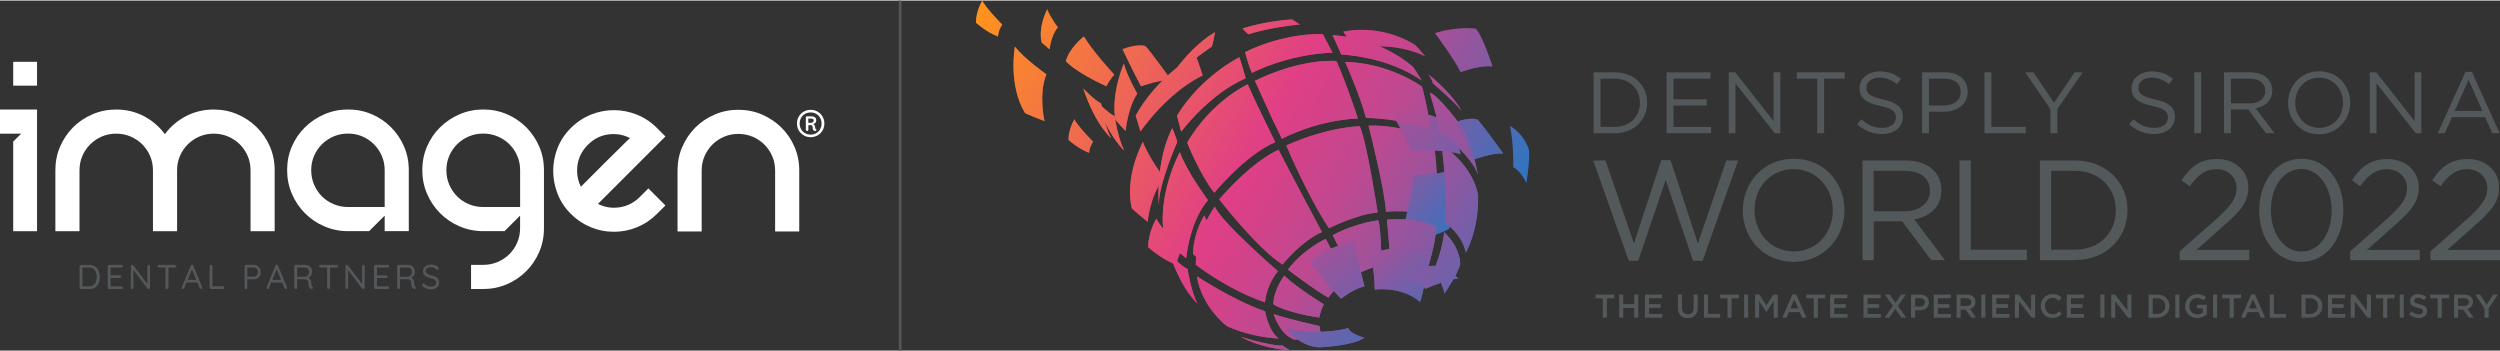 <?xml version="1.0" encoding="UTF-8"?>
<svg xmlns="http://www.w3.org/2000/svg" width="8.33in" height="1.17in" xmlns:xlink="http://www.w3.org/1999/xlink" viewBox="0 0 600 84">
  <rect x="0" y="0" width="600" height="84" fill="#333333" stroke="none"/>
  <defs>
    <style>
      .cls-1 {
        fill: url(#linear-gradient);
      }

      .cls-1, .cls-2, .cls-3, .cls-4, .cls-5, .cls-6, .cls-7, .cls-8, .cls-9, .cls-10, .cls-11, .cls-12, .cls-13, .cls-14, .cls-15, .cls-16, .cls-17 {
        opacity: .5;
      }

      .cls-18 {
        fill: #fff;
      }

      .cls-19 {
        fill: #53595b;
      }

      .cls-20 {
        fill: #54585a;
      }

      .cls-21 {
        fill: url(#New_Gradient_Swatch_copy_2-72);
      }

      .cls-21, .cls-22, .cls-23, .cls-24, .cls-25 {
        opacity: .8;
      }

      .cls-22 {
        fill: url(#New_Gradient_Swatch_copy_2-73);
      }

      .cls-23 {
        fill: url(#New_Gradient_Swatch_copy_2-74);
      }

      .cls-24 {
        fill: url(#New_Gradient_Swatch_copy_2-67);
      }

      .cls-26 {
        fill: url(#New_Gradient_Swatch_copy_2-69);
      }

      .cls-26, .cls-27, .cls-28, .cls-29, .cls-30 {
        opacity: .9;
      }

      .cls-27 {
        fill: url(#New_Gradient_Swatch_copy_2-68);
      }

      .cls-28 {
        fill: url(#New_Gradient_Swatch_copy_2-64);
      }

      .cls-29 {
        fill: url(#New_Gradient_Swatch_copy_2-66);
      }

      .cls-2 {
        fill: url(#New_Gradient_Swatch_copy_2-56);
      }

      .cls-3 {
        fill: url(#New_Gradient_Swatch_copy_2-53);
      }

      .cls-4 {
        fill: url(#New_Gradient_Swatch_copy_2-55);
      }

      .cls-5 {
        fill: url(#New_Gradient_Swatch_copy_2-54);
      }

      .cls-6 {
        fill: url(#New_Gradient_Swatch_copy_2-59);
      }

      .cls-7 {
        fill: url(#New_Gradient_Swatch_copy_2-58);
      }

      .cls-8 {
        fill: url(#New_Gradient_Swatch_copy_2-57);
      }

      .cls-9 {
        fill: url(#New_Gradient_Swatch_copy_2-70);
      }

      .cls-10 {
        fill: url(#New_Gradient_Swatch_copy_2-71);
      }

      .cls-11 {
        fill: url(#New_Gradient_Swatch_copy_2-61);
      }

      .cls-12 {
        fill: url(#New_Gradient_Swatch_copy_2-62);
      }

      .cls-13 {
        fill: url(#New_Gradient_Swatch_copy_2-60);
      }

      .cls-14 {
        fill: url(#New_Gradient_Swatch_copy_2-65);
      }

      .cls-15 {
        fill: url(#New_Gradient_Swatch_copy_2-63);
      }

      .cls-31 {
        fill: url(#New_Gradient_Swatch_copy_2-52);
      }

      .cls-32 {
        fill: url(#New_Gradient_Swatch_copy_2-42);
      }

      .cls-33 {
        fill: url(#New_Gradient_Swatch_copy_2-44);
      }

      .cls-34 {
        fill: url(#New_Gradient_Swatch_copy_2-48);
      }

      .cls-35 {
        fill: url(#New_Gradient_Swatch_copy_2-46);
      }

      .cls-36 {
        fill: url(#New_Gradient_Swatch_copy_2-49);
      }

      .cls-37 {
        fill: url(#New_Gradient_Swatch_copy_2-41);
      }

      .cls-38 {
        fill: url(#New_Gradient_Swatch_copy_2-40);
      }

      .cls-39 {
        fill: url(#New_Gradient_Swatch_copy_2-45);
      }

      .cls-40 {
        fill: url(#New_Gradient_Swatch_copy_2-47);
      }

      .cls-41 {
        fill: url(#New_Gradient_Swatch_copy_2-43);
      }

      .cls-42 {
        fill: url(#New_Gradient_Swatch_copy_2-51);
      }

      .cls-43 {
        fill: url(#New_Gradient_Swatch_copy_2-50);
      }

      .cls-44 {
        fill: url(#New_Gradient_Swatch_copy_2-39);
      }

      .cls-45 {
        fill: url(#New_Gradient_Swatch_copy_2-37);
      }

      .cls-46 {
        fill: url(#New_Gradient_Swatch_copy_2-38);
      }

      .cls-47 {
        fill: url(#New_Gradient_Swatch_copy_2-32);
      }

      .cls-48 {
        fill: url(#New_Gradient_Swatch_copy_2-34);
      }

      .cls-49 {
        fill: url(#New_Gradient_Swatch_copy_2-35);
      }

      .cls-50 {
        fill: url(#New_Gradient_Swatch_copy_2-33);
      }

      .cls-51 {
        fill: url(#New_Gradient_Swatch_copy_2-31);
      }

      .cls-52 {
        fill: url(#New_Gradient_Swatch_copy_2-30);
      }

      .cls-53 {
        fill: url(#New_Gradient_Swatch_copy_2-36);
      }

      .cls-54 {
        fill: url(#New_Gradient_Swatch_copy_2-27);
      }

      .cls-55 {
        fill: url(#New_Gradient_Swatch_copy_2-28);
      }

      .cls-56 {
        fill: url(#New_Gradient_Swatch_copy_2-29);
      }

      .cls-57 {
        fill: url(#New_Gradient_Swatch_copy_2-23);
      }

      .cls-58 {
        fill: url(#New_Gradient_Swatch_copy_2-24);
      }

      .cls-59 {
        fill: url(#New_Gradient_Swatch_copy_2-25);
      }

      .cls-60 {
        fill: url(#New_Gradient_Swatch_copy_2-26);
      }

      .cls-61 {
        fill: url(#New_Gradient_Swatch_copy_2-20);
      }

      .cls-62 {
        fill: url(#New_Gradient_Swatch_copy_2-21);
      }

      .cls-63 {
        fill: url(#New_Gradient_Swatch_copy_2-22);
      }

      .cls-64 {
        fill: url(#New_Gradient_Swatch_copy_2-15);
      }

      .cls-65 {
        fill: url(#New_Gradient_Swatch_copy_2-14);
      }

      .cls-66 {
        fill: url(#New_Gradient_Swatch_copy_2-16);
      }

      .cls-67 {
        fill: url(#New_Gradient_Swatch_copy_2-11);
      }

      .cls-68 {
        fill: url(#New_Gradient_Swatch_copy_2-10);
      }

      .cls-69 {
        fill: url(#New_Gradient_Swatch_copy_2-12);
      }

      .cls-70 {
        fill: url(#New_Gradient_Swatch_copy_2-19);
      }

      .cls-71 {
        fill: url(#New_Gradient_Swatch_copy_2-13);
      }

      .cls-72 {
        fill: url(#New_Gradient_Swatch_copy_2-17);
      }

      .cls-73 {
        fill: url(#New_Gradient_Swatch_copy_2-18);
      }

      .cls-16 {
        fill: url(#linear-gradient-5);
        mix-blend-mode: multiply;
      }

      .cls-74 {
        fill: url(#New_Gradient_Swatch_copy_2-2);
        opacity: .7;
      }

      .cls-75 {
        fill: url(#linear-gradient-2);
      }

      .cls-17 {
        fill: url(#New_Gradient_Swatch_copy_2);
      }

      .cls-76 {
        isolation: isolate;
      }

      .cls-30 {
        fill: url(#linear-gradient-4);
      }

      .cls-77 {
        fill: url(#New_Gradient_Swatch_copy_2-3);
      }

      .cls-78 {
        fill: url(#New_Gradient_Swatch_copy_2-6);
      }

      .cls-79 {
        fill: url(#New_Gradient_Swatch_copy_2-8);
      }

      .cls-80 {
        fill: url(#New_Gradient_Swatch_copy_2-7);
      }

      .cls-81 {
        fill: url(#New_Gradient_Swatch_copy_2-9);
      }

      .cls-82 {
        fill: url(#New_Gradient_Swatch_copy_2-4);
      }

      .cls-83 {
        fill: url(#New_Gradient_Swatch_copy_2-5);
      }

      .cls-25 {
        fill: url(#linear-gradient-3);
      }
    </style>
    <linearGradient id="New_Gradient_Swatch_copy_2" data-name="New Gradient Swatch copy 2" x1="280.18" y1="-9.87" x2="350.72" y2="56.85" gradientUnits="userSpaceOnUse">
      <stop offset=".06" stop-color="#ff931e"/>
      <stop offset=".51" stop-color="#e03f85"/>
      <stop offset=".56" stop-color="#d64188"/>
      <stop offset=".66" stop-color="#be4990"/>
      <stop offset=".77" stop-color="#95559e"/>
      <stop offset=".9" stop-color="#5e66b0"/>
      <stop offset="1" stop-color="#3274c0"/>
    </linearGradient>
    <linearGradient id="New_Gradient_Swatch_copy_2-2" data-name="New Gradient Swatch copy 2" x1="224.96" y1="1.99" x2="365.69" y2="82.83" xlink:href="#New_Gradient_Swatch_copy_2"/>
    <linearGradient id="New_Gradient_Swatch_copy_2-3" data-name="New Gradient Swatch copy 2" x1="229" y1="-5.05" x2="369.73" y2="75.8" xlink:href="#New_Gradient_Swatch_copy_2"/>
    <linearGradient id="New_Gradient_Swatch_copy_2-4" data-name="New Gradient Swatch copy 2" x1="219.23" y1="11.96" x2="359.96" y2="92.8" xlink:href="#New_Gradient_Swatch_copy_2"/>
    <linearGradient id="New_Gradient_Swatch_copy_2-5" data-name="New Gradient Swatch copy 2" x1="219.4" y1="11.66" x2="360.13" y2="92.5" xlink:href="#New_Gradient_Swatch_copy_2"/>
    <linearGradient id="New_Gradient_Swatch_copy_2-6" data-name="New Gradient Swatch copy 2" x1="229.45" y1="-5.84" x2="370.18" y2="75.01" xlink:href="#New_Gradient_Swatch_copy_2"/>
    <linearGradient id="New_Gradient_Swatch_copy_2-7" data-name="New Gradient Swatch copy 2" x1="222.52" y1="6.23" x2="363.25" y2="87.08" xlink:href="#New_Gradient_Swatch_copy_2"/>
    <linearGradient id="New_Gradient_Swatch_copy_2-8" data-name="New Gradient Swatch copy 2" x1="226.95" y1="-1.48" x2="367.68" y2="79.37" xlink:href="#New_Gradient_Swatch_copy_2"/>
    <linearGradient id="New_Gradient_Swatch_copy_2-9" data-name="New Gradient Swatch copy 2" x1="237.65" y1="-20.11" x2="378.38" y2="60.73" xlink:href="#New_Gradient_Swatch_copy_2"/>
    <linearGradient id="New_Gradient_Swatch_copy_2-10" data-name="New Gradient Swatch copy 2" x1="238.43" y1="-21.47" x2="379.16" y2="59.37" xlink:href="#New_Gradient_Swatch_copy_2"/>
    <linearGradient id="New_Gradient_Swatch_copy_2-11" data-name="New Gradient Swatch copy 2" x1="242.5" y1="-28.55" x2="383.23" y2="52.3" xlink:href="#New_Gradient_Swatch_copy_2"/>
    <linearGradient id="New_Gradient_Swatch_copy_2-12" data-name="New Gradient Swatch copy 2" x1="241.05" y1="-26.03" x2="381.78" y2="54.82" xlink:href="#New_Gradient_Swatch_copy_2"/>
    <linearGradient id="New_Gradient_Swatch_copy_2-13" data-name="New Gradient Swatch copy 2" x1="242.79" y1="-29.06" x2="383.52" y2="51.78" xlink:href="#New_Gradient_Swatch_copy_2"/>
    <linearGradient id="New_Gradient_Swatch_copy_2-14" data-name="New Gradient Swatch copy 2" x1="224.83" y1="2.2" x2="365.56" y2="83.05" xlink:href="#New_Gradient_Swatch_copy_2"/>
    <linearGradient id="New_Gradient_Swatch_copy_2-15" data-name="New Gradient Swatch copy 2" x1="231.74" y1="-9.83" x2="372.47" y2="71.02" xlink:href="#New_Gradient_Swatch_copy_2"/>
    <linearGradient id="New_Gradient_Swatch_copy_2-16" data-name="New Gradient Swatch copy 2" x1="235.75" y1="-16.79" x2="376.48" y2="64.05" xlink:href="#New_Gradient_Swatch_copy_2"/>
    <linearGradient id="New_Gradient_Swatch_copy_2-17" data-name="New Gradient Swatch copy 2" x1="276.75" y1="-3.07" x2="350.39" y2="55.31" xlink:href="#New_Gradient_Swatch_copy_2"/>
    <linearGradient id="New_Gradient_Swatch_copy_2-18" data-name="New Gradient Swatch copy 2" x1="252.26" y1="-45.53" x2="392.99" y2="35.31" xlink:href="#New_Gradient_Swatch_copy_2"/>
    <linearGradient id="New_Gradient_Swatch_copy_2-19" data-name="New Gradient Swatch copy 2" x1="236.03" y1="-17.28" x2="376.76" y2="63.56" xlink:href="#New_Gradient_Swatch_copy_2"/>
    <linearGradient id="New_Gradient_Swatch_copy_2-20" data-name="New Gradient Swatch copy 2" x1="217.28" y1="15.36" x2="358.01" y2="96.2" xlink:href="#New_Gradient_Swatch_copy_2"/>
    <linearGradient id="New_Gradient_Swatch_copy_2-21" data-name="New Gradient Swatch copy 2" x1="216.93" y1="15.97" x2="357.66" y2="96.81" xlink:href="#New_Gradient_Swatch_copy_2"/>
    <linearGradient id="New_Gradient_Swatch_copy_2-22" data-name="New Gradient Swatch copy 2" x1="214.41" y1="20.35" x2="355.14" y2="101.2" xlink:href="#New_Gradient_Swatch_copy_2"/>
    <linearGradient id="New_Gradient_Swatch_copy_2-23" data-name="New Gradient Swatch copy 2" x1="227.06" y1="-1.67" x2="367.79" y2="79.18" xlink:href="#New_Gradient_Swatch_copy_2"/>
    <linearGradient id="New_Gradient_Swatch_copy_2-24" data-name="New Gradient Swatch copy 2" x1="220.34" y1="10.02" x2="361.07" y2="90.87" xlink:href="#New_Gradient_Swatch_copy_2"/>
    <linearGradient id="New_Gradient_Swatch_copy_2-25" data-name="New Gradient Swatch copy 2" x1="241.18" y1="-26.25" x2="381.91" y2="54.6" xlink:href="#New_Gradient_Swatch_copy_2"/>
    <linearGradient id="New_Gradient_Swatch_copy_2-26" data-name="New Gradient Swatch copy 2" x1="242.92" y1="-29.28" x2="383.65" y2="51.56" xlink:href="#New_Gradient_Swatch_copy_2"/>
    <linearGradient id="New_Gradient_Swatch_copy_2-27" data-name="New Gradient Swatch copy 2" x1="232.34" y1="-10.86" x2="373.07" y2="69.98" xlink:href="#New_Gradient_Swatch_copy_2"/>
    <linearGradient id="New_Gradient_Swatch_copy_2-28" data-name="New Gradient Swatch copy 2" x1="229.97" y1="-6.73" x2="370.7" y2="74.11" xlink:href="#New_Gradient_Swatch_copy_2"/>
    <linearGradient id="New_Gradient_Swatch_copy_2-29" data-name="New Gradient Swatch copy 2" x1="211.22" y1="25.91" x2="351.94" y2="106.75" xlink:href="#New_Gradient_Swatch_copy_2"/>
    <linearGradient id="New_Gradient_Swatch_copy_2-30" data-name="New Gradient Swatch copy 2" x1="221.28" y1="8.39" x2="362.01" y2="89.24" xlink:href="#New_Gradient_Swatch_copy_2"/>
    <linearGradient id="New_Gradient_Swatch_copy_2-31" data-name="New Gradient Swatch copy 2" x1="225.69" y1=".72" x2="366.42" y2="81.56" xlink:href="#New_Gradient_Swatch_copy_2"/>
    <linearGradient id="New_Gradient_Swatch_copy_2-32" data-name="New Gradient Swatch copy 2" x1="243.43" y1="-30.17" x2="384.16" y2="50.67" xlink:href="#New_Gradient_Swatch_copy_2"/>
    <linearGradient id="New_Gradient_Swatch_copy_2-33" data-name="New Gradient Swatch copy 2" x1="231.27" y1="-9" x2="372" y2="71.85" xlink:href="#New_Gradient_Swatch_copy_2"/>
    <linearGradient id="New_Gradient_Swatch_copy_2-34" data-name="New Gradient Swatch copy 2" x1="228.8" y1="-4.71" x2="369.53" y2="76.14" xlink:href="#New_Gradient_Swatch_copy_2"/>
    <linearGradient id="New_Gradient_Swatch_copy_2-35" data-name="New Gradient Swatch copy 2" x1="228.82" y1="-4.74" x2="369.55" y2="76.1" xlink:href="#New_Gradient_Swatch_copy_2"/>
    <linearGradient id="New_Gradient_Swatch_copy_2-36" data-name="New Gradient Swatch copy 2" x1="228.03" y1="-37.76" x2="367.67" y2="38.73" xlink:href="#New_Gradient_Swatch_copy_2"/>
    <linearGradient id="New_Gradient_Swatch_copy_2-37" data-name="New Gradient Swatch copy 2" x1="222.21" y1="6.77" x2="362.94" y2="87.62" xlink:href="#New_Gradient_Swatch_copy_2"/>
    <linearGradient id="New_Gradient_Swatch_copy_2-38" data-name="New Gradient Swatch copy 2" x1="234.52" y1="-14.66" x2="375.25" y2="66.18" xlink:href="#New_Gradient_Swatch_copy_2"/>
    <linearGradient id="New_Gradient_Swatch_copy_2-39" data-name="New Gradient Swatch copy 2" x1="209.83" y1="28.33" x2="350.55" y2="109.17" xlink:href="#New_Gradient_Swatch_copy_2"/>
    <linearGradient id="New_Gradient_Swatch_copy_2-40" data-name="New Gradient Swatch copy 2" x1="211.64" y1="25.17" x2="352.37" y2="106.02" xlink:href="#New_Gradient_Swatch_copy_2"/>
    <linearGradient id="New_Gradient_Swatch_copy_2-41" data-name="New Gradient Swatch copy 2" x1="223.14" y1="5.14" x2="363.87" y2="85.99" xlink:href="#New_Gradient_Swatch_copy_2"/>
    <linearGradient id="New_Gradient_Swatch_copy_2-42" data-name="New Gradient Swatch copy 2" x1="223.66" y1="4.24" x2="364.39" y2="85.09" xlink:href="#New_Gradient_Swatch_copy_2"/>
    <linearGradient id="New_Gradient_Swatch_copy_2-43" data-name="New Gradient Swatch copy 2" x1="216.14" y1="17.33" x2="356.87" y2="98.17" xlink:href="#New_Gradient_Swatch_copy_2"/>
    <linearGradient id="New_Gradient_Swatch_copy_2-44" data-name="New Gradient Swatch copy 2" x1="228.84" y1="-4.78" x2="369.57" y2="76.07" xlink:href="#New_Gradient_Swatch_copy_2"/>
    <linearGradient id="New_Gradient_Swatch_copy_2-45" data-name="New Gradient Swatch copy 2" x1="213.36" y1="22.17" x2="354.09" y2="103.02" xlink:href="#New_Gradient_Swatch_copy_2"/>
    <linearGradient id="New_Gradient_Swatch_copy_2-46" data-name="New Gradient Swatch copy 2" x1="247.68" y1="-37.57" x2="388.41" y2="43.27" xlink:href="#New_Gradient_Swatch_copy_2"/>
    <linearGradient id="New_Gradient_Swatch_copy_2-47" data-name="New Gradient Swatch copy 2" x1="245.89" y1="-34.46" x2="386.62" y2="46.39" xlink:href="#New_Gradient_Swatch_copy_2"/>
    <linearGradient id="New_Gradient_Swatch_copy_2-48" data-name="New Gradient Swatch copy 2" x1="246.45" y1="-35.42" x2="387.18" y2="45.42" xlink:href="#New_Gradient_Swatch_copy_2"/>
    <linearGradient id="New_Gradient_Swatch_copy_2-49" data-name="New Gradient Swatch copy 2" x1="225.29" y1="1.41" x2="366.02" y2="82.25" xlink:href="#New_Gradient_Swatch_copy_2"/>
    <linearGradient id="New_Gradient_Swatch_copy_2-50" data-name="New Gradient Swatch copy 2" x1="226.6" y1="-.87" x2="367.33" y2="79.97" xlink:href="#New_Gradient_Swatch_copy_2"/>
    <linearGradient id="New_Gradient_Swatch_copy_2-51" data-name="New Gradient Swatch copy 2" x1="222.3" y1="6.61" x2="363.03" y2="87.45" xlink:href="#New_Gradient_Swatch_copy_2"/>
    <linearGradient id="New_Gradient_Swatch_copy_2-52" data-name="New Gradient Swatch copy 2" x1="214.25" y1="20.63" x2="354.98" y2="101.47" xlink:href="#New_Gradient_Swatch_copy_2"/>
    <linearGradient id="New_Gradient_Swatch_copy_2-53" data-name="New Gradient Swatch copy 2" x1="219.4" y1="11.66" x2="360.13" y2="92.5" xlink:href="#New_Gradient_Swatch_copy_2"/>
    <linearGradient id="New_Gradient_Swatch_copy_2-54" data-name="New Gradient Swatch copy 2" x1="229.45" y1="-5.84" x2="370.18" y2="75.01" xlink:href="#New_Gradient_Swatch_copy_2"/>
    <linearGradient id="New_Gradient_Swatch_copy_2-55" data-name="New Gradient Swatch copy 2" x1="222.52" y1="6.23" x2="363.25" y2="87.08" xlink:href="#New_Gradient_Swatch_copy_2"/>
    <linearGradient id="New_Gradient_Swatch_copy_2-56" data-name="New Gradient Swatch copy 2" x1="226.95" y1="-1.48" x2="367.68" y2="79.37" xlink:href="#New_Gradient_Swatch_copy_2"/>
    <linearGradient id="New_Gradient_Swatch_copy_2-57" data-name="New Gradient Swatch copy 2" x1="224.94" y1="-32.12" x2="364.58" y2="44.37" xlink:href="#New_Gradient_Swatch_copy_2"/>
    <linearGradient id="linear-gradient" x1="235.77" y1="-51.89" x2="375.41" y2="24.6" gradientUnits="userSpaceOnUse">
      <stop offset=".16" stop-color="#ff931e"/>
      <stop offset=".51" stop-color="#e03f85"/>
      <stop offset=".56" stop-color="#d64188"/>
      <stop offset=".66" stop-color="#be4990"/>
      <stop offset=".77" stop-color="#95559e"/>
      <stop offset=".9" stop-color="#5e66b0"/>
      <stop offset="1" stop-color="#3274c0"/>
    </linearGradient>
    <linearGradient id="New_Gradient_Swatch_copy_2-58" data-name="New Gradient Swatch copy 2" x1="216.93" y1="15.97" x2="357.66" y2="96.81" xlink:href="#New_Gradient_Swatch_copy_2"/>
    <linearGradient id="New_Gradient_Swatch_copy_2-59" data-name="New Gradient Swatch copy 2" x1="214.41" y1="20.35" x2="355.14" y2="101.2" xlink:href="#New_Gradient_Swatch_copy_2"/>
    <linearGradient id="New_Gradient_Swatch_copy_2-60" data-name="New Gradient Swatch copy 2" x1="227.06" y1="-1.67" x2="367.79" y2="79.18" xlink:href="#New_Gradient_Swatch_copy_2"/>
    <linearGradient id="New_Gradient_Swatch_copy_2-61" data-name="New Gradient Swatch copy 2" x1="220.34" y1="10.02" x2="361.07" y2="90.87" xlink:href="#New_Gradient_Swatch_copy_2"/>
    <linearGradient id="New_Gradient_Swatch_copy_2-62" data-name="New Gradient Swatch copy 2" x1="242.92" y1="-29.28" x2="383.65" y2="51.56" xlink:href="#New_Gradient_Swatch_copy_2"/>
    <linearGradient id="New_Gradient_Swatch_copy_2-63" data-name="New Gradient Swatch copy 2" x1="229.97" y1="-6.73" x2="370.7" y2="74.11" xlink:href="#New_Gradient_Swatch_copy_2"/>
    <linearGradient id="New_Gradient_Swatch_copy_2-64" data-name="New Gradient Swatch copy 2" x1="227.15" y1="-36.14" x2="366.79" y2="40.35" xlink:href="#New_Gradient_Swatch_copy_2"/>
    <linearGradient id="New_Gradient_Swatch_copy_2-65" data-name="New Gradient Swatch copy 2" x1="231.27" y1="-9" x2="372" y2="71.85" xlink:href="#New_Gradient_Swatch_copy_2"/>
    <linearGradient id="New_Gradient_Swatch_copy_2-66" data-name="New Gradient Swatch copy 2" x1="234.52" y1="-14.66" x2="375.25" y2="66.18" xlink:href="#New_Gradient_Swatch_copy_2"/>
    <linearGradient id="New_Gradient_Swatch_copy_2-67" data-name="New Gradient Swatch copy 2" x1="227.86" y1="-3.06" x2="368.59" y2="77.78" xlink:href="#New_Gradient_Swatch_copy_2"/>
    <linearGradient id="New_Gradient_Swatch_copy_2-68" data-name="New Gradient Swatch copy 2" x1="223.14" y1="5.14" x2="363.87" y2="85.99" xlink:href="#New_Gradient_Swatch_copy_2"/>
    <linearGradient id="New_Gradient_Swatch_copy_2-69" data-name="New Gradient Swatch copy 2" x1="223.66" y1="4.24" x2="364.39" y2="85.09" xlink:href="#New_Gradient_Swatch_copy_2"/>
    <linearGradient id="New_Gradient_Swatch_copy_2-70" data-name="New Gradient Swatch copy 2" x1="228.84" y1="-4.78" x2="369.57" y2="76.07" xlink:href="#New_Gradient_Swatch_copy_2"/>
    <linearGradient id="linear-gradient-2" x1="221.98" y1="7.18" x2="362.7" y2="88.02" gradientUnits="userSpaceOnUse">
      <stop offset=".36" stop-color="#ff931e"/>
      <stop offset=".51" stop-color="#e03f85"/>
      <stop offset=".56" stop-color="#d64188"/>
      <stop offset=".66" stop-color="#be4990"/>
      <stop offset=".77" stop-color="#95559e"/>
      <stop offset=".9" stop-color="#5e66b0"/>
      <stop offset="1" stop-color="#3274c0"/>
    </linearGradient>
    <linearGradient id="New_Gradient_Swatch_copy_2-71" data-name="New Gradient Swatch copy 2" x1="247.68" y1="-37.57" x2="388.41" y2="43.27" xlink:href="#New_Gradient_Swatch_copy_2"/>
    <linearGradient id="New_Gradient_Swatch_copy_2-72" data-name="New Gradient Swatch copy 2" x1="232.68" y1="-11.45" x2="373.41" y2="69.4" xlink:href="#New_Gradient_Swatch_copy_2"/>
    <linearGradient id="linear-gradient-3" x1="264.71" y1="-25.59" x2="346.21" y2="77.84" gradientUnits="userSpaceOnUse">
      <stop offset=".32" stop-color="#ff931e"/>
      <stop offset=".67" stop-color="#e03f85"/>
      <stop offset=".71" stop-color="#d64188"/>
      <stop offset=".77" stop-color="#be4990"/>
      <stop offset=".84" stop-color="#95559e"/>
      <stop offset=".93" stop-color="#5e66b0"/>
      <stop offset="1" stop-color="#3274c0"/>
    </linearGradient>
    <linearGradient id="New_Gradient_Swatch_copy_2-73" data-name="New Gradient Swatch copy 2" x1="226.6" y1="-.87" x2="367.33" y2="79.97" xlink:href="#New_Gradient_Swatch_copy_2"/>
    <linearGradient id="New_Gradient_Swatch_copy_2-74" data-name="New Gradient Swatch copy 2" x1="256.86" y1="-19.4" x2="338.36" y2="84.02" xlink:href="#New_Gradient_Swatch_copy_2"/>
    <linearGradient id="linear-gradient-4" x1="246.41" y1="-11.16" x2="327.91" y2="92.26" gradientUnits="userSpaceOnUse">
      <stop offset=".38" stop-color="#ff931e"/>
      <stop offset=".51" stop-color="#e03f85"/>
      <stop offset=".56" stop-color="#d64188"/>
      <stop offset=".66" stop-color="#be4990"/>
      <stop offset=".77" stop-color="#95559e"/>
      <stop offset=".9" stop-color="#5e66b0"/>
      <stop offset="1" stop-color="#3274c0"/>
    </linearGradient>
    <linearGradient id="linear-gradient-5" x1="238.43" y1="-21.47" x2="379.16" y2="59.37" gradientUnits="userSpaceOnUse">
      <stop offset=".06" stop-color="#ff931e"/>
      <stop offset=".51" stop-color="#e03f85"/>
      <stop offset=".56" stop-color="#d64188"/>
      <stop offset=".66" stop-color="#be4990"/>
      <stop offset=".77" stop-color="#95559e"/>
      <stop offset=".9" stop-color="#5e66b0"/>
      <stop offset="1" stop-color="#3274c0"/>
    </linearGradient>
  </defs>
  <g class="cls-76">
    <g id="Layer_1" data-name="Layer 1">
      <g>
        <g>
          <g>
            <path class="cls-19" d="M382.47,17.22h5.07c4.59,0,7.77,3.15,7.77,7.27v.04c0,4.11-3.17,7.31-7.77,7.31h-5.07v-14.62Zm1.65,1.52v11.57h3.42c3.7,0,6.05-2.51,6.05-5.74v-.04c0-3.24-2.36-5.78-6.05-5.78h-3.42Z"/>
            <path class="cls-19" d="M399.99,17.22h10.56v1.5h-8.92v4.99h7.98v1.5h-7.98v5.12h9.02v1.5h-10.67v-14.62Z"/>
          </g>
          <g>
            <path class="cls-19" d="M414.91,17.22h1.54l9.21,11.71v-11.71h1.61v14.62h-1.32l-9.44-11.98v11.98h-1.61v-14.62Z"/>
            <path class="cls-19" d="M436.15,18.74h-4.93v-1.52h11.5v1.52h-4.93v13.09h-1.65v-13.09Z"/>
          </g>
          <g>
            <path class="cls-19" d="M445.72,29.7l1.02-1.21c1.52,1.38,2.99,2.07,5.01,2.07s3.26-1.04,3.26-2.48v-.04c0-1.36-.73-2.13-3.8-2.78-3.36-.73-4.91-1.82-4.91-4.22v-.04c0-2.3,2.03-3.99,4.8-3.99,2.13,0,3.65,.61,5.14,1.8l-.96,1.27c-1.36-1.11-2.71-1.59-4.22-1.59-1.9,0-3.11,1.04-3.11,2.36v.04c0,1.38,.75,2.15,3.97,2.84,3.26,.71,4.76,1.9,4.76,4.13v.04c0,2.51-2.09,4.13-4.99,4.13-2.32,0-4.22-.77-5.97-2.34Z"/>
            <path class="cls-19" d="M461.3,17.22h5.47c3.3,0,5.47,1.75,5.47,4.64v.04c0,3.15-2.63,4.78-5.74,4.78h-3.55v5.16h-1.65v-14.62Zm5.26,7.95c2.42,0,4.01-1.29,4.01-3.22v-.04c0-2.09-1.57-3.17-3.93-3.17h-3.7v6.43h3.61Z"/>
          </g>
          <g>
            <path class="cls-19" d="M476.28,17.22h1.65v13.09h8.23v1.52h-9.88v-14.62Z"/>
            <path class="cls-19" d="M492.11,26.05l-6.08-8.83h2l4.93,7.31,4.97-7.31h1.92l-6.08,8.81v5.8h-1.67v-5.78Z"/>
          </g>
          <g>
            <path class="cls-19" d="M511.01,29.7l1.02-1.21c1.52,1.38,2.99,2.07,5.01,2.07s3.26-1.04,3.26-2.48v-.04c0-1.36-.73-2.13-3.8-2.78-3.36-.73-4.91-1.82-4.91-4.22v-.04c0-2.3,2.03-3.99,4.8-3.99,2.13,0,3.65,.61,5.14,1.8l-.96,1.27c-1.36-1.11-2.71-1.59-4.22-1.59-1.9,0-3.11,1.04-3.11,2.36v.04c0,1.38,.75,2.15,3.97,2.84,3.26,.71,4.76,1.9,4.76,4.13v.04c0,2.51-2.09,4.13-4.99,4.13-2.32,0-4.22-.77-5.97-2.34Z"/>
            <path class="cls-19" d="M526.63,17.22h1.65v14.62h-1.65v-14.62Z"/>
          </g>
          <g>
            <path class="cls-19" d="M533.77,17.22h6.28c1.8,0,3.24,.54,4.16,1.46,.71,.71,1.13,1.73,1.13,2.88v.04c0,2.42-1.67,3.84-3.97,4.26l4.49,5.97h-2.03l-4.24-5.68h-4.18v5.68h-1.65v-14.62Zm6.14,7.45c2.19,0,3.76-1.13,3.76-3.01v-.04c0-1.8-1.38-2.88-3.74-2.88h-4.51v5.93h4.49Z"/>
            <path class="cls-19" d="M549.14,24.57v-.04c0-4.03,3.03-7.56,7.47-7.56s7.43,3.49,7.43,7.52v.04c0,4.03-3.03,7.56-7.47,7.56s-7.43-3.49-7.43-7.52Zm13.2,0v-.04c0-3.32-2.42-6.03-5.76-6.03s-5.72,2.67-5.72,5.99v.04c0,3.32,2.42,6.03,5.76,6.03s5.72-2.67,5.72-5.99Z"/>
          </g>
          <g>
            <path class="cls-19" d="M568.76,17.22h1.54l9.21,11.71v-11.71h1.61v14.62h-1.32l-9.44-11.98v11.98h-1.61v-14.62Z"/>
            <path class="cls-19" d="M591.71,17.11h1.54l6.66,14.72h-1.77l-1.71-3.86h-7.95l-1.73,3.86h-1.69l6.66-14.72Zm4.07,9.37l-3.32-7.45-3.34,7.45h6.66Z"/>
          </g>
        </g>
        <g>
          <g>
            <path class="cls-19" d="M382.38,38.37h2.94l6.83,19.92,6.56-19.99h2.22l6.56,19.99,6.83-19.92h2.84l-8.54,24.09h-2.29l-6.56-19.41-6.6,19.41h-2.26l-8.54-24.09Z"/>
            <path class="cls-19" d="M418.27,50.4v-.07c0-6.6,4.96-12.37,12.23-12.37s12.17,5.71,12.17,12.3v.07c0,6.6-4.96,12.37-12.23,12.37s-12.17-5.71-12.17-12.3Zm21.6,0v-.07c0-5.43-3.96-9.88-9.43-9.88s-9.36,4.37-9.36,9.81v.07c0,5.43,3.96,9.88,9.43,9.88s9.36-4.37,9.36-9.81Z"/>
          </g>
          <g>
            <path class="cls-19" d="M446.98,38.37h10.29c2.94,0,5.3,.89,6.8,2.39,1.16,1.16,1.85,2.84,1.85,4.72v.07c0,3.96-2.73,6.29-6.49,6.97l7.35,9.77h-3.31l-6.94-9.3h-6.83v9.3h-2.7v-23.92Zm10.05,12.2c3.59,0,6.15-1.85,6.15-4.92v-.07c0-2.94-2.26-4.72-6.12-4.72h-7.38v9.71h7.35Z"/>
            <path class="cls-19" d="M470.28,38.37h2.7v21.43h13.46v2.49h-16.16v-23.92Z"/>
          </g>
          <path class="cls-19" d="M489.58,38.37h8.3c7.52,0,12.71,5.16,12.71,11.89v.07c0,6.73-5.19,11.96-12.71,11.96h-8.3v-23.92Zm2.7,2.49v18.93h5.6c6.05,0,9.91-4.1,9.91-9.4v-.07c0-5.3-3.86-9.47-9.91-9.47h-5.6Z"/>
          <g>
            <path class="cls-19" d="M523.11,60.21l8.68-7.65c3.66-3.28,4.99-5.13,4.99-7.52,0-2.8-2.22-4.58-4.82-4.58-2.73,0-4.51,1.44-6.42,4.1l-1.98-1.44c2.15-3.21,4.41-5.09,8.61-5.09s7.42,2.87,7.42,6.77v.07c0,3.49-1.85,5.64-6.05,9.3l-6.39,5.67h12.68v2.46h-16.71v-2.08Z"/>
            <path class="cls-19" d="M542.21,50.4v-.07c0-6.7,4-12.37,10.15-12.37s10.05,5.6,10.05,12.3v.07c0,6.7-3.96,12.37-10.12,12.37s-10.08-5.6-10.08-12.3Zm17.39,0v-.07c0-5.23-2.87-9.91-7.31-9.91s-7.28,4.58-7.28,9.84v.07c0,5.23,2.87,9.91,7.35,9.91s7.24-4.61,7.24-9.84Z"/>
          </g>
          <g>
            <path class="cls-19" d="M564.02,60.21l8.68-7.65c3.66-3.28,4.99-5.13,4.99-7.52,0-2.8-2.22-4.58-4.82-4.58-2.73,0-4.51,1.44-6.42,4.1l-1.98-1.44c2.15-3.21,4.41-5.09,8.61-5.09s7.42,2.87,7.42,6.77v.07c0,3.49-1.85,5.64-6.05,9.3l-6.39,5.67h12.68v2.46h-16.71v-2.08Z"/>
            <path class="cls-19" d="M583.29,60.21l8.68-7.65c3.66-3.28,4.99-5.13,4.99-7.52,0-2.8-2.22-4.58-4.82-4.58-2.73,0-4.51,1.44-6.42,4.1l-1.98-1.44c2.15-3.21,4.41-5.09,8.61-5.09s7.42,2.87,7.42,6.77v.07c0,3.49-1.85,5.64-6.05,9.3l-6.39,5.67h12.68v2.46h-16.71v-2.08Z"/>
          </g>
        </g>
        <g>
          <path class="cls-19" d="M384.68,71.46h-1.76v-.9h4.5v.9h-1.76v4.64h-.98v-4.64Z"/>
          <path class="cls-19" d="M388.61,70.56h.97v2.3h2.64v-2.3h.97v5.54h-.97v-2.33h-2.64v2.33h-.97v-5.54Z"/>
          <path class="cls-19" d="M394.79,70.56h4.11v.87h-3.13v1.44h2.78v.87h-2.78v1.49h3.17v.87h-4.15v-5.54Z"/>
          <path class="cls-19" d="M402.71,73.75v-3.19h.97v3.15c0,1.03,.53,1.58,1.4,1.58s1.39-.52,1.39-1.54v-3.19h.97v3.14c0,1.65-.93,2.49-2.38,2.49s-2.36-.83-2.36-2.44Z"/>
          <path class="cls-19" d="M408.96,70.56h.97v4.65h2.91v.89h-3.89v-5.54Z"/>
          <path class="cls-19" d="M414.59,71.46h-1.76v-.9h4.5v.9h-1.76v4.64h-.98v-4.64Z"/>
          <path class="cls-19" d="M418.58,70.56h.97v5.54h-.97v-5.54Z"/>
          <path class="cls-19" d="M421.2,70.56h1.04l1.69,2.62,1.69-2.62h1.04v5.54h-.97v-3.97l-1.75,2.61h-.03l-1.73-2.6v3.96h-.96v-5.54Z"/>
          <path class="cls-19" d="M430.2,70.52h.9l2.44,5.58h-1.03l-.56-1.34h-2.62l-.57,1.34h-1l2.44-5.58Zm1.39,3.38l-.96-2.22-.95,2.22h1.91Z"/>
          <path class="cls-19" d="M435.3,71.46h-1.76v-.9h4.5v.9h-1.76v4.64h-.98v-4.64Z"/>
          <path class="cls-19" d="M439.24,70.56h4.11v.87h-3.13v1.44h2.78v.87h-2.78v1.49h3.17v.87h-4.15v-5.54Z"/>
          <path class="cls-19" d="M447.24,70.56h4.11v.87h-3.13v1.44h2.78v.87h-2.78v1.49h3.17v.87h-4.15v-5.54Z"/>
          <path class="cls-19" d="M454.31,73.28l-1.94-2.72h1.15l1.38,1.99,1.39-1.99h1.12l-1.93,2.71,2.01,2.83h-1.15l-1.46-2.1-1.46,2.1h-1.12l2.02-2.82Z"/>
          <path class="cls-19" d="M458.65,70.56h2.18c1.29,0,2.11,.74,2.11,1.85v.02c0,1.24-1,1.89-2.22,1.89h-1.1v1.78h-.97v-5.54Zm2.11,2.88c.74,0,1.2-.41,1.2-.99v-.02c0-.65-.47-.99-1.2-.99h-1.13v1.99h1.13Z"/>
          <path class="cls-19" d="M464.1,70.56h4.11v.87h-3.13v1.44h2.78v.87h-2.78v1.49h3.17v.87h-4.15v-5.54Z"/>
          <path class="cls-19" d="M469.57,70.56h2.47c.7,0,1.24,.21,1.6,.55,.29,.3,.46,.71,.46,1.2v.02c0,.91-.55,1.46-1.32,1.68l1.5,2.1h-1.15l-1.36-1.93h-1.22v1.93h-.97v-5.54Zm2.4,2.75c.7,0,1.14-.36,1.14-.93v-.02c0-.59-.43-.92-1.15-.92h-1.42v1.86h1.42Z"/>
          <path class="cls-19" d="M475.51,70.56h.97v5.54h-.97v-5.54Z"/>
          <path class="cls-19" d="M478.13,70.56h4.11v.87h-3.13v1.44h2.78v.87h-2.78v1.49h3.17v.87h-4.15v-5.54Z"/>
          <path class="cls-19" d="M483.6,70.56h.9l2.97,3.83v-3.83h.96v5.54h-.82l-3.06-3.94v3.94h-.96v-5.54Z"/>
          <path class="cls-19" d="M489.77,73.34v-.02c0-1.58,1.18-2.87,2.86-2.87,1.02,0,1.64,.36,2.17,.86l-.63,.72c-.44-.41-.92-.69-1.55-.69-1.06,0-1.83,.87-1.83,1.96v.02c0,1.08,.77,1.97,1.83,1.97,.68,0,1.12-.28,1.59-.72l.63,.63c-.58,.6-1.21,.98-2.25,.98-1.61,0-2.82-1.26-2.82-2.85Z"/>
          <path class="cls-19" d="M496.03,70.56h4.11v.87h-3.13v1.44h2.78v.87h-2.78v1.49h3.17v.87h-4.15v-5.54Z"/>
          <path class="cls-19" d="M504.09,70.56h.97v5.54h-.97v-5.54Z"/>
          <path class="cls-19" d="M506.71,70.56h.9l2.97,3.83v-3.83h.96v5.54h-.82l-3.06-3.94v3.94h-.96v-5.54Z"/>
          <path class="cls-19" d="M515.67,70.56h2.07c1.74,0,2.94,1.2,2.94,2.75v.02c0,1.56-1.2,2.77-2.94,2.77h-2.07v-5.54Zm2.07,4.65c1.16,0,1.92-.78,1.92-1.87v-.02c0-1.08-.76-1.88-1.92-1.88h-1.09v3.77h1.09Z"/>
          <path class="cls-19" d="M522.08,70.56h.97v5.54h-.97v-5.54Z"/>
          <path class="cls-19" d="M524.45,73.34v-.02c0-1.55,1.19-2.87,2.86-2.87,.97,0,1.56,.27,2.13,.75l-.62,.74c-.43-.36-.85-.59-1.55-.59-1.02,0-1.8,.89-1.8,1.96v.02c0,1.14,.75,1.98,1.88,1.98,.52,0,1-.17,1.34-.42v-1.04h-1.42v-.85h2.36v2.33c-.55,.47-1.33,.86-2.31,.86-1.73,0-2.87-1.23-2.87-2.85Z"/>
          <path class="cls-19" d="M531.13,70.56h.97v5.54h-.97v-5.54Z"/>
          <path class="cls-19" d="M535.11,71.46h-1.76v-.9h4.5v.9h-1.76v4.64h-.98v-4.64Z"/>
          <path class="cls-19" d="M540.29,70.52h.9l2.44,5.58h-1.03l-.56-1.34h-2.62l-.57,1.34h-1l2.44-5.58Zm1.39,3.38l-.96-2.22-.95,2.22h1.91Z"/>
          <path class="cls-19" d="M544.75,70.56h.97v4.65h2.91v.89h-3.89v-5.54Z"/>
          <path class="cls-19" d="M552.35,70.56h2.07c1.74,0,2.94,1.2,2.94,2.75v.02c0,1.56-1.2,2.77-2.94,2.77h-2.07v-5.54Zm2.07,4.65c1.16,0,1.92-.78,1.92-1.87v-.02c0-1.08-.76-1.88-1.92-1.88h-1.09v3.77h1.09Z"/>
          <path class="cls-19" d="M558.71,70.56h4.11v.87h-3.13v1.44h2.78v.87h-2.78v1.49h3.17v.87h-4.15v-5.54Z"/>
          <path class="cls-19" d="M564.18,70.56h.9l2.97,3.83v-3.83h.96v5.54h-.82l-3.06-3.94v3.94h-.96v-5.54Z"/>
          <path class="cls-19" d="M571.96,71.46h-1.76v-.9h4.5v.9h-1.76v4.64h-.98v-4.64Z"/>
          <path class="cls-19" d="M575.94,70.56h.97v5.54h-.97v-5.54Z"/>
          <path class="cls-19" d="M578.19,75.29l.59-.7c.53,.46,1.06,.72,1.75,.72,.6,0,.98-.28,.98-.7v-.02c0-.4-.22-.61-1.25-.85-1.18-.29-1.84-.63-1.84-1.65v-.02c0-.95,.79-1.61,1.89-1.61,.81,0,1.45,.25,2.01,.7l-.52,.74c-.5-.37-1-.57-1.5-.57-.57,0-.9,.29-.9,.66v.02c0,.43,.25,.62,1.31,.87,1.17,.28,1.78,.7,1.78,1.62v.02c0,1.04-.82,1.65-1.98,1.65-.85,0-1.65-.29-2.31-.89Z"/>
          <path class="cls-19" d="M585.04,71.46h-1.76v-.9h4.5v.9h-1.76v4.64h-.98v-4.64Z"/>
          <path class="cls-19" d="M588.97,70.56h2.47c.7,0,1.24,.21,1.6,.55,.29,.3,.46,.71,.46,1.2v.02c0,.91-.55,1.46-1.32,1.68l1.5,2.1h-1.15l-1.36-1.93h-1.22v1.93h-.97v-5.54Zm2.4,2.75c.7,0,1.14-.36,1.14-.93v-.02c0-.59-.43-.92-1.15-.92h-1.42v1.86h1.42Z"/>
          <path class="cls-19" d="M596.29,73.91l-2.2-3.36h1.15l1.55,2.45,1.57-2.45h1.12l-2.2,3.33v2.21h-.98v-2.18Z"/>
        </g>
        <g>
          <path class="cls-17" d="M336.19,57.49s2.87-11.73,3.01-15.75c0,0,5.6,.56,9.31-1.37,0,0,.44,11.57-.75,14.43,0,0-4.98,2.87-11.57,2.69Z"/>
          <path class="cls-74" d="M306.87,35.83c2.31,4.59,10.41,19.73,10.41,19.73-5.06,2.22-9.48,7.81-9.48,7.81-6.06-3.84-15.2-15.66-15.2-15.66,8.76-9.94,14.27-11.87,14.27-11.87Zm1.83-1.06s5.06,12.05,10.25,19.88c0,0,7.02-3.52,11.7-3.76,0,0-2.59-16.94-4.3-20.74,0,0-7.62,.12-17.66,4.62Zm19.75-4.74s3.93,15.39,4.18,20.66c0,0,7.36-.81,12.27,1.68,0,0,.41-15.22-1.19-18.97,0,0-6.59-3.7-15.25-3.37Zm26.29,16.64s-.8-6.73-8.77-12.04c0,0,1.56,11.11,.77,18.7,0,0,3.97,2.37,5.07,7.15,0,0,3.15-5.33,2.93-13.81Zm-48.03,18.28s-13.54-11.71-15.15-15.49c0,0-4.54,5.96-4.58,13.94,0,0,7.51,5.92,16.63,9.05,0,0,.18-3.9,3.1-7.49Zm-3.1,9.62c-7.89-2.75-16.36-8.42-16.36-8.42,1.16,7.49,7.23,12.01,7.23,12.01,6.4,2.87,12.45,2.94,12.45,2.94-2.4-1.55-3.32-6.53-3.32-6.53Zm-5.8,6.15s4.28,2.68,12.14,3.29c0,0-.65-.08-2.18-1.26,0,0-1.63,.44-9.96-2.03Z"/>
          <path class="cls-77" d="M284.92,34.1s2.96,7.49,6.51,12.04c0,0,7.27-8.97,14.63-12.17,0,0-4.62-9.27-6.6-13.87,0,0-8.62,3.9-14.54,14Z"/>
          <path class="cls-82" d="M279.59,57.43s.36,.49,5.09,4.41c0,0,.77-8.74,5.24-13.95,0,0-5.14-6.89-6.76-11.5,0,0-5.89,10.75-3.57,21.04Z"/>
          <path class="cls-83" d="M271.59,49.8s.28,.37,3.85,3.33c0,0,.58-6.61,3.96-10.54,0,0-3.88-5.2-5.1-8.69,0,0-4.45,8.12-2.7,15.89Z"/>
          <path class="cls-78" d="M249.99,10.04s.14,.18,1.92,1.67c0,0,.29-3.3,1.98-5.27,0,0-1.94-2.6-2.55-4.34,0,0-2.23,4.06-1.35,7.95Z"/>
          <path class="cls-80" d="M245.99,26.99s.38,.26,4.7,1.96c0,0-1.51-6.46,.46-11.25,0,0-5.32-3.73-7.57-6.65,0,0-1.68,9.11,2.41,15.94Z"/>
          <path class="cls-79" d="M267.66,28.58s.18,.31,2.48,2.75c0,0,.51-5.59,2.81-8.98,0,0-2.47-4.33-3.22-7.24,0,0-3.09,6.94-2.07,13.47Z"/>
          <path class="cls-81" d="M301.19,19.25s4.02,9.04,6.46,13.93c0,0,7.98-4.41,18.25-4.89,0,0-3.09-9.33-5.18-13.78,0,0-8.1-.82-19.52,4.73Z"/>
          <path class="cls-68" d="M306.94,19.73s2.59,5.83,4.17,8.98c0,0,5.14-2.84,11.76-3.15,0,0-1.99-6.01-3.34-8.88,0,0-5.22-.53-12.59,3.05Z"/>
          <path class="cls-67" d="M322.82,14.72s3.46,7.63,5.03,13.43c0,0,8.97,.11,15.62,2.91,0,0-1.14-6.83-2.2-10.41,0,0-7.73-5.7-18.46-5.93Z"/>
          <path class="cls-69" d="M333.8,26.67s3.26,5.34,4.96,9.49c0,0,6.66-.74,11.84,.72,0,0-1.48-4.96-2.58-7.51,0,0-6.25-3.51-14.22-2.69Z"/>
          <path class="cls-71" d="M343.15,22.14s1.8,6.06,2.07,7.7c.02,.14,.12,1.72,.25,1.77,1.3,.49,7.96,6.15,9.23,10.15,0,0-1.28-7.42-4.03-11.71,0,0-5.8-7.75-7.52-7.91Z"/>
          <path class="cls-65" d="M292.6,47.7s9.14,11.82,15.2,15.66c0,0,4.42-5.58,9.48-7.81,0,0-8.1-15.13-10.41-19.73,0,0-5.51,1.93-14.27,11.87Z"/>
          <path class="cls-64" d="M308.7,34.77s5.06,12.05,10.25,19.88c0,0,7.02-3.52,11.7-3.76,0,0-2.59-16.94-4.3-20.74,0,0-7.62,.12-17.66,4.62Z"/>
          <path class="cls-66" d="M328.45,30.03s3.93,15.39,4.18,20.66c0,0,7.36-.81,12.27,1.68,0,0,.41-15.22-1.19-18.97,0,0-6.59-3.7-15.25-3.37Z"/>
          <path class="cls-72" d="M336.19,57.49s2.87-11.73,3.01-15.75c0,0,5.6,.56,9.31-1.37,0,0,.44,11.57-.75,14.43,0,0-4.98,2.87-11.57,2.69Z"/>
          <path class="cls-73" d="M344.42,7.83s5.06,6.81,6.13,9.35c0,0,4.27-1.71,7.65-1.37,0,0-2.42-7.51-4.04-9.05,0,0-4.6-.63-9.74,1.07Z"/>
          <path class="cls-70" d="M345.97,34.63s1.56,11.11,.77,18.7c0,0,3.97,2.37,5.07,7.15,0,0,3.15-5.33,2.93-13.81,0,0-.8-6.73-8.77-12.04Z"/>
          <path class="cls-61" d="M286.98,63.39s7.51,5.92,16.63,9.05c0,0,.18-3.9,3.1-7.49,0,0-13.54-11.71-15.15-15.49,0,0-4.54,5.96-4.58,13.94Z"/>
          <path class="cls-62" d="M286.31,60.83s4.16,3.85,9.25,5.83c0,0,.14-2.58,1.81-4.99,0,0-7.49-7.62-8.35-10.11,0,0-2.61,4-2.71,9.28Z"/>
          <path class="cls-63" d="M275.55,59.17s3.08,2.85,6.84,4.31c0,0,.1-1.91,1.34-3.69,0,0-5.54-5.64-6.18-7.48,0,0-1.93,2.96-2,6.86Z"/>
          <path class="cls-57" d="M234.22,5.3s2.38,2.2,5.28,3.33c0,0,.08-1.48,1.04-2.85,0,0-4.28-4.35-4.77-5.78,0,0-1.49,2.28-1.55,5.3Z"/>
          <path class="cls-58" d="M256.43,33.43s2.23,2.06,4.95,3.12c0,0,.07-1.38,.97-2.67,0,0-4.01-4.08-4.47-5.41,0,0-1.4,2.14-1.45,4.97Z"/>
          <path class="cls-59" d="M300.47,17.36s8.09-4.39,19.32-4.87c0,0-1.89-3.56-2.33-4.46,0,0-8.82-.47-18.65,4.34,0,0,.74,2.96,1.66,4.98Z"/>
          <path class="cls-60" d="M299.64,8.1s5-1.69,12.33-2.35c0,0-1.49-.98-1.85-1.23,0,0-5.82,.26-11.92,2.16,0,0,.7,.85,1.44,1.42Z"/>
          <path class="cls-54" d="M283.48,31.47s6.64-9,15.49-12.83c0,0-1.63-5.7-1.56-5.02,0,0-9.12,4.52-14.92,13.99,0,0,.57,2.15,.99,3.87Z"/>
          <path class="cls-55" d="M273.72,31.42s6.26-9.26,14.94-13.46c0,0-1.87-5.62-1.77-4.95,0,0-8.93,4.9-14.33,14.59,0,0,.66,2.12,1.15,3.82Z"/>
          <path class="cls-56" d="M303.61,74.57s.92,4.97,3.32,6.53c0,0-6.05-.07-12.45-2.94,0,0-6.08-4.52-7.23-12.01,0,0,8.47,5.67,16.36,8.42Z"/>
          <path class="cls-52" d="M309.12,64.57s6.23,4.8,9.69,6.72c0,0,1.76-2.59,4.63-4.37,0,0-4.08-7.2-5.27-9.73,0,0-5.51,2.58-9.05,7.38Z"/>
          <path class="cls-51" d="M319.86,56.32s2.23,4.57,5.06,9.75c0,0,3.88-2.13,6.64-2.57,0,0-.06-8.55-.76-10.75,0,0-5.06,.46-10.94,3.56Z"/>
          <path class="cls-47" d="M349.08,29.27s2.74,5.77,4.44,8.92c0,0,4.79-1.73,7.25-1.49,0,0-4.9-6.86-6.17-8.14,0,0-1.57-.75-5.52,.71Z"/>
          <path class="cls-50" d="M269.4,11.66s2.74,5.77,4.44,8.92c0,0,4.79-1.73,7.25-1.49,0,0-4.9-6.86-6.17-8.14,0,0-1.57-.75-5.52,.71Z"/>
          <path class="cls-48" d="M332.87,52.59s.57,4.91,.74,10.45c0,0,5.69-.67,9.04,1.25,0,0,1.96-6.06,2.06-9.95,0,0-3.65-2.35-11.84-1.75Z"/>
          <path class="cls-49" d="M346.59,55.59s-.14,3.67-2.65,9.63c0,0,1.9,1.38,2.75,5.05,0,0,3.1-4.5,3.76-6.97,0,0,.21-3.86-3.86-7.71Z"/>
          <path class="cls-53" d="M362.38,30.07s.88,3.48,.81,9.94c0,0,1.62,.62,3.15,3.75,0,0,.85-5.31,.63-7.85,0,0-.88-3.68-4.59-5.84Z"/>
          <path class="cls-45" d="M281.33,30.61s.72,1.6,1.22,3.29c0,0-4.5,10.16-4.44,15.1,0,0-.87-10.22,3.23-18.39Z"/>
          <path class="cls-46" d="M291.58,7.59s-.24,1.74-.73,3.43c0,0-9.23,6.18-11.83,10.39,0,0,4.73-9.1,12.56-13.82Z"/>
          <path class="cls-44" d="M309.94,84s-.65-.08-2.18-1.26c0,0-1.63,.44-9.96-2.03,0,0,4.28,2.68,12.14,3.29Z"/>
          <path class="cls-38" d="M280.76,60.88s2.39,2.59,4.27,3.6c0,0,.92,5.78,2.38,8.23,0,0-3.62-2.87-6.65-11.82Z"/>
          <path class="cls-37" d="M263.21,24.16s2.39,2.59,4.27,3.6c0,0,.92,5.78,2.38,8.23,0,0-3.62-2.87-6.65-11.82Z"/>
          <path class="cls-32" d="M260,21.12s2.39,2.59,4.27,3.6c0,0,.92,5.78,2.38,8.23,0,0-3.62-2.87-6.65-11.82Z"/>
          <path class="cls-41" d="M308.21,66.03s-2.67,3.54-2.57,6.89c0,0,2.69,1.87,10.97,3.17,0,0,.31-1.65,1.1-3.2,0,0-6.22-3.78-9.49-6.86Z"/>
          <path class="cls-33" d="M260.14,8.61s-3.53,2.7-4.33,5.95c0,0,2.09,2.52,9.71,6.01,0,0,.74-1.5,1.92-2.79,0,0-4.97-5.31-7.3-9.16Z"/>
          <path class="cls-39" d="M305.7,75.24s1.36,4.87,4.95,6.13c0,0,4.12-.17,7.02-.59,0,0-.96-.98-.98-2.65,0,0-8.27-1.84-11-2.89Z"/>
          <path class="cls-35" d="M322.36,7.45s2.51,3.63,2.72,4.06c0,0,8.82-2.05,16.94,1.85,0,0-1.34-1.7-2.37-2.68,0,0-7.47-5.18-17.28-3.22Z"/>
          <path class="cls-40" d="M319.81,8.32s1.95,4.17,2.08,4.64c0,0,10.86,.32,19.29,6.21,0,0-1.11-1.99-2.05-3.22,0,0-7.33-6.96-19.32-7.63Z"/>
          <path class="cls-34" d="M343.87,19.83s6.38,5.52,7.12,7.02c-.34-.58-2.15-4.31-8.23-9.16,0,0,.98,1.25,1.11,2.14Z"/>
          <path class="cls-36" d="M329,61.05s.78,2.79,.95,8.32c0,0,6.38-.92,10.88,2.97,0,0,1.95-5.96,1.57-11.5,0,0-8.18-2.99-13.4,.21Z"/>
          <path class="cls-43" d="M349.99,66.73s-1.96-.08-7.92,2.44c0,0-1.38-1.9-5.05-2.74,0,0,3.17-1.96,5.64-2.62,0,0,3.48-1.15,7.34,2.92Z"/>
          <path class="cls-42" d="M314.25,62.57s4.77,6.25,7.62,8.99c0,0,2.37-2.05,5.6-3.02,0,0-2.07-8.01-2.57-10.76,0,0-5.99,1.06-10.65,4.79Z"/>
          <path class="cls-31" d="M308.69,78.62s3.01,4.36,7.92,4.61c0,0,8.1-.34,10.85-2.31,0,0-3.51-.85-3.95-2.47,.49,.48-9.37,2.1-14.82,.17Z"/>
          <path class="cls-3" d="M271.59,49.8s.28,.37,3.85,3.33c0,0,.58-6.61,3.96-10.54,0,0-3.88-5.2-5.1-8.69,0,0-4.45,8.12-2.7,15.89Z"/>
          <path class="cls-5" d="M249.99,10.04s.14,.18,1.92,1.67c0,0,.29-3.3,1.98-5.27,0,0-1.94-2.6-2.55-4.34,0,0-2.23,4.06-1.35,7.95Z"/>
          <path class="cls-4" d="M245.99,26.99s.38,.26,4.7,1.96c0,0-1.51-6.46,.46-11.25,0,0-5.32-3.73-7.57-6.65,0,0-1.68,9.11,2.41,15.94Z"/>
          <path class="cls-2" d="M267.66,28.58s.18,.31,2.48,2.75c0,0,.51-5.59,2.81-8.98,0,0-2.47-4.33-3.22-7.24,0,0-3.09,6.94-2.07,13.47Z"/>
          <path class="cls-8" d="M333.8,26.67s3.26,5.34,4.96,9.49c0,0,6.66-.74,11.84,.72,0,0-1.48-4.96-2.58-7.51,0,0-6.25-3.51-14.22-2.69Z"/>
          <path class="cls-1" d="M344.42,7.83s5.06,6.81,6.13,9.35c0,0,4.27-1.71,7.65-1.37,0,0-2.42-7.51-4.04-9.05,0,0-4.6-.63-9.74,1.07Z"/>
          <path class="cls-7" d="M286.31,60.83s4.16,3.85,9.25,5.83c0,0,.14-2.58,1.81-4.99,0,0-7.49-7.62-8.35-10.11,0,0-2.61,4-2.71,9.28Z"/>
          <path class="cls-6" d="M275.55,59.17s3.08,2.85,6.84,4.31c0,0,.1-1.91,1.34-3.69,0,0-5.54-5.64-6.18-7.48,0,0-1.93,2.96-2,6.86Z"/>
          <path class="cls-13" d="M234.22,5.3s2.38,2.2,5.28,3.33c0,0,.08-1.48,1.04-2.85,0,0-4.28-4.35-4.77-5.78,0,0-1.49,2.28-1.55,5.3Z"/>
          <path class="cls-11" d="M256.43,33.43s2.23,2.06,4.95,3.12c0,0,.07-1.38,.97-2.67,0,0-4.01-4.08-4.47-5.41,0,0-1.4,2.14-1.45,4.97Z"/>
          <path class="cls-12" d="M299.64,8.1s5-1.69,12.33-2.35c0,0-1.49-.98-1.85-1.23,0,0-5.82,.26-11.92,2.16,0,0,.7,.85,1.44,1.42Z"/>
          <path class="cls-15" d="M273.72,31.42s6.26-9.26,14.94-13.46c0,0-1.87-5.62-1.77-4.95,0,0-8.93,4.9-14.33,14.59,0,0,.66,2.12,1.15,3.82Z"/>
          <path class="cls-28" d="M349.08,29.27s2.74,5.77,4.44,8.92c0,0,4.79-1.73,7.25-1.49,0,0-4.9-6.86-6.17-8.14,0,0-1.57-.75-5.52,.71Z"/>
          <path class="cls-14" d="M269.4,11.66s2.74,5.77,4.44,8.92c0,0,4.79-1.73,7.25-1.49,0,0-4.9-6.86-6.17-8.14,0,0-1.57-.75-5.52,.71Z"/>
          <path class="cls-29" d="M291.58,7.59s-.24,1.74-.73,3.43c0,0-9.23,6.18-11.83,10.39,0,0,4.73-9.1,12.56-13.82Z"/>
          <path class="cls-24" d="M299.46,20.1c1.98,4.6,6.6,13.87,6.6,13.87-7.36,3.2-14.63,12.17-14.63,12.17-3.55-4.55-6.51-12.04-6.51-12.04,5.92-10.1,14.54-14,14.54-14Zm-19.87,37.33s.36,.49,5.09,4.41c0,0,.77-8.74,5.24-13.95,0,0-5.14-6.89-6.76-11.5,0,0-5.89,10.75-3.57,21.04Zm21.6-38.18s4.02,9.04,6.46,13.93c0,0,7.98-4.41,18.25-4.89,0,0-3.09-9.33-5.18-13.78,0,0-8.1-.82-19.52,4.73Zm21.63-4.53s3.46,7.63,5.03,13.43c0,0,8.97,.11,15.62,2.91,0,0-1.14-6.83-2.2-10.41,0,0-7.73-5.7-18.46-5.93Zm27.84,15.33s-5.8-7.75-7.52-7.91c0,0,1.8,6.06,2.07,7.7,.02,.14,.12,1.72,.25,1.77,1.3,.49,7.96,6.15,9.23,10.15,0,0-1.28-7.42-4.03-11.71Zm-69.91,30.82c3.03,8.96,6.65,11.82,6.65,11.82-1.47-2.45-2.38-8.23-2.38-8.23-1.88-1.01-4.27-3.6-4.27-3.6Z"/>
          <path class="cls-27" d="M263.21,24.16s2.39,2.59,4.27,3.6c0,0,.92,5.78,2.38,8.23,0,0-3.62-2.87-6.65-11.82Z"/>
          <path class="cls-26" d="M260,21.12s2.39,2.59,4.27,3.6c0,0,.92,5.78,2.38,8.23,0,0-3.62-2.87-6.65-11.82Z"/>
          <path class="cls-9" d="M260.14,8.61s-3.53,2.7-4.33,5.95c0,0,2.09,2.52,9.71,6.01,0,0,.74-1.5,1.92-2.79,0,0-4.97-5.31-7.3-9.16Z"/>
          <path class="cls-75" d="M318.17,57.19c1.2,2.53,5.27,9.73,5.27,9.73-2.88,1.78-4.63,4.37-4.63,4.37-3.46-1.92-9.69-6.72-9.69-6.72,3.54-4.81,9.05-7.38,9.05-7.38Zm1.69-.87s2.23,4.57,5.06,9.75c0,0,3.88-2.13,6.64-2.57,0,0-.06-8.55-.76-10.75,0,0-5.06,.46-10.94,3.56Zm13-3.73s.57,4.91,.74,10.45c0,0,5.69-.67,9.04,1.25,0,0,1.96-6.06,2.06-9.95,0,0-3.65-2.35-11.84-1.75Zm13.72,3s-.14,3.67-2.65,9.63c0,0,1.9,1.38,2.75,5.05,0,0,3.1-4.5,3.76-6.97,0,0,.21-3.86-3.86-7.71Zm-40.94,17.33s2.69,1.87,10.97,3.17c0,0,.31-1.65,1.1-3.2,0,0-6.22-3.78-9.49-6.86,0,0-2.67,3.54-2.57,6.89Zm.06,2.31s1.36,4.87,4.95,6.13c0,0,4.12-.17,7.02-.59,0,0-.96-.98-.98-2.65,0,0-8.27-1.84-11-2.89Z"/>
          <path class="cls-10" d="M322.36,7.45s2.51,3.63,2.72,4.06c0,0,8.82-2.05,16.94,1.85,0,0-1.34-1.7-2.37-2.68,0,0-7.47-5.18-17.28-3.22Z"/>
          <path class="cls-21" d="M317.47,8.03c.44,.89,2.33,4.46,2.33,4.46-11.23,.48-19.32,4.87-19.32,4.87-.91-2.03-1.66-4.98-1.66-4.98,9.83-4.81,18.65-4.34,18.65-4.34Zm-20.06,5.58s-9.12,4.52-14.92,13.99c0,0,.57,2.15,.99,3.87,0,0,6.64-9,15.49-12.83,0,0-1.63-5.7-1.56-5.02Zm-19.3,35.39c-.05-4.95,4.44-15.1,4.44-15.1-.49-1.7-1.22-3.29-1.22-3.29-4.1,8.17-3.23,18.39-3.23,18.39Zm41.71-40.69s1.95,4.17,2.08,4.64c0,0,10.86,.32,19.29,6.21,0,0-1.11-1.99-2.05-3.22,0,0-7.33-6.96-19.32-7.63Zm22.96,9.37s.98,1.25,1.11,2.14c0,0,5.96,5.15,7.02,6.85-.52-.93-2.47-4.47-8.13-8.99Zm8.13,8.99c.04,.07,.07,.12,.09,.16-.02-.05-.06-.11-.09-.16Z"/>
          <path class="cls-25" d="M329,61.05s.78,2.79,.95,8.32c0,0,6.38-.92,10.88,2.97,0,0,1.95-5.96,1.57-11.5,0,0-8.18-2.99-13.4,.21Z"/>
          <path class="cls-22" d="M349.99,66.73s-1.96-.08-7.92,2.44c0,0-1.38-1.9-5.05-2.74,0,0,3.17-1.96,5.64-2.62,0,0,3.48-1.15,7.34,2.92Z"/>
          <path class="cls-23" d="M314.25,62.57s4.77,6.25,7.62,8.99c0,0,2.37-2.05,5.6-3.02,0,0-2.07-8.01-2.57-10.76,0,0-5.99,1.06-10.65,4.79Z"/>
          <path class="cls-30" d="M308.69,78.62s3.01,4.36,7.92,4.61c0,0,8.1-.34,10.85-2.31,0,0-3.51-.85-3.95-2.47,.49,.48-9.37,2.1-14.82,.17Z"/>
          <path class="cls-16" d="M306.94,19.73s2.59,5.83,4.17,8.98c0,0,5.14-2.84,11.76-3.15,0,0-1.99-6.01-3.34-8.88,0,0-5.22-.53-12.59,3.05Z"/>
        </g>
      </g>
      <g>
        <path class="cls-18" d="M51.29,26.15c2.04,0,3.93,.38,5.69,1.14,1.76,.76,3.31,1.8,4.65,3.12,1.34,1.32,2.39,2.86,3.15,4.62,.76,1.76,1.14,3.65,1.14,5.69v14.63h-5.79v-14.63c0-1.21-.23-2.35-.68-3.41-.46-1.06-1.08-1.99-1.89-2.8-.8-.8-1.75-1.43-2.83-1.89-1.08-.46-2.23-.68-3.45-.68s-2.35,.23-3.41,.68c-1.06,.46-1.99,1.08-2.8,1.89s-1.43,1.73-1.89,2.8c-.46,1.06-.68,2.2-.68,3.41v14.63h-5.79v-14.63c0-1.21-.23-2.35-.68-3.41-.46-1.06-1.08-1.99-1.89-2.8-.8-.8-1.75-1.43-2.83-1.89-1.08-.46-2.23-.68-3.45-.68s-2.35,.23-3.41,.68c-1.06,.46-1.99,1.08-2.8,1.89-.8,.8-1.43,1.73-1.89,2.8-.46,1.06-.68,2.2-.68,3.41v14.63h-5.79v-14.63c0-2.04,.38-3.93,1.14-5.69,.76-1.76,1.8-3.29,3.12-4.62,1.32-1.32,2.87-2.36,4.65-3.12,1.78-.76,3.66-1.14,5.66-1.14,2.43,0,4.65,.53,6.67,1.59,2.02,1.06,3.7,2.5,5.04,4.32,1.34-1.82,3.03-3.26,5.07-4.32,2.04-1.06,4.25-1.59,6.63-1.59Z"/>
        <path class="cls-18" d="M155.6,45.07l4.1,4.1-2.02,2.02c-1.39,1.39-2.97,2.45-4.75,3.19-1.78,.74-3.64,1.11-5.59,1.11s-3.82-.37-5.59-1.11c-1.78-.74-3.36-1.8-4.75-3.19-1.43-1.43-2.49-3.05-3.19-4.84-.69-1.8-1.04-3.63-1.04-5.49s.35-3.68,1.04-5.46c.69-1.78,1.76-3.38,3.19-4.81,1.43-1.43,3.05-2.5,4.84-3.22,1.8-.72,3.63-1.07,5.5-1.07s3.7,.36,5.5,1.07c1.8,.72,3.41,1.79,4.84,3.22l2.02,2.02-16.19,16.19c1.65,.82,3.39,1.1,5.23,.81,1.84-.28,3.46-1.12,4.84-2.5l2.02-2.02Zm-14.5-10.47c-1.73,1.73-2.6,3.82-2.6,6.24,0,1.34,.3,2.62,.91,3.84,.52-.52,1.31-1.31,2.37-2.37s2.19-2.19,3.38-3.38,2.34-2.33,3.45-3.41c1.11-1.08,1.96-1.93,2.57-2.54-1.65-.82-3.39-1.11-5.23-.85-1.84,.26-3.46,1.08-4.84,2.47Z"/>
        <path class="cls-18" d="M163.76,35.09c.76-1.76,1.8-3.29,3.12-4.62,1.32-1.32,2.87-2.36,4.65-3.12,1.78-.76,3.66-1.14,5.66-1.14s3.93,.38,5.69,1.14c1.76,.76,3.31,1.8,4.65,3.12,1.34,1.32,2.39,2.86,3.15,4.62,.76,1.76,1.14,3.65,1.14,5.69v14.63h-5.79v-14.63c0-1.21-.23-2.35-.68-3.41-.46-1.06-1.08-1.99-1.89-2.8-.8-.8-1.75-1.43-2.83-1.89-1.08-.46-2.23-.68-3.45-.68s-2.35,.23-3.41,.68c-1.06,.46-1.99,1.08-2.8,1.89-.8,.8-1.43,1.73-1.89,2.8-.46,1.06-.68,2.2-.68,3.41v14.63h-5.79v-14.63c0-2.04,.38-3.93,1.14-5.69Z"/>
        <path class="cls-18" d="M96.97,35.02c-.76-1.76-1.8-3.29-3.12-4.62-1.32-1.32-2.86-2.36-4.62-3.12-1.76-.76-3.65-1.14-5.69-1.14s-3.88,.38-5.66,1.14c-1.78,.76-3.34,1.8-4.68,3.12-1.34,1.32-2.4,2.86-3.15,4.62-.76,1.76-1.14,3.65-1.14,5.69s.38,3.88,1.14,5.66c.76,1.78,1.81,3.34,3.15,4.68,1.34,1.34,2.9,2.4,4.68,3.15,1.78,.76,3.66,1.14,5.66,1.14h5.05l3.73-3.73v3.73h5.79v-14.63c0-2.04-.38-3.93-1.14-5.69Zm-13.43,14.53c-1.21,0-2.36-.23-3.45-.68-1.08-.46-2.03-1.08-2.83-1.89-.8-.8-1.43-1.74-1.89-2.83-.46-1.08-.68-2.23-.68-3.45s.23-2.35,.68-3.41c.46-1.06,1.08-1.99,1.89-2.8,.8-.8,1.74-1.43,2.83-1.89,1.08-.46,2.23-.68,3.45-.68s2.35,.23,3.41,.68c1.06,.46,1.99,1.08,2.8,1.89,.8,.8,1.43,1.73,1.89,2.8,.46,1.06,.68,2.2,.68,3.41v8.84h-8.78Z"/>
        <g>
          <path class="cls-18" d="M8.89,14.7v5.72H3.17v-5.72h5.72Z"/>
          <polygon class="cls-18" points="0 26.15 0 31.94 5.08 31.94 3.17 33.84 3.17 55.35 8.89 55.35 8.89 26.15 0 26.15"/>
        </g>
        <g>
          <path class="cls-20" d="M23.33,64.29c-.2-.27-.46-.48-.76-.63s-.66-.23-1.06-.23h-2.07c-.09,0-.17,.03-.24,.1-.06,.06-.1,.14-.1,.24v5.12c0,.09,.03,.17,.1,.24s.14,.1,.24,.1h2.07c.55,0,1-.13,1.36-.39,.36-.26,.63-.61,.81-1.05,.18-.44,.27-.92,.27-1.45,0-.39-.05-.75-.15-1.1s-.26-.66-.46-.93Zm-.29,3.16c-.12,.34-.32,.61-.59,.82-.27,.2-.61,.31-1.04,.31h-1.63v-4.51h1.63c.32,0,.59,.06,.82,.18,.23,.12,.42,.29,.56,.5,.15,.21,.25,.45,.32,.72,.07,.27,.1,.56,.1,.86,0,.41-.06,.78-.19,1.12Z"/>
          <path class="cls-20" d="M29.14,64.07c.09,0,.17-.03,.24-.09,.07-.06,.1-.13,.1-.23s-.03-.17-.1-.23c-.07-.06-.15-.09-.24-.09h-2.94c-.09,0-.17,.03-.24,.1-.06,.06-.1,.14-.1,.24v5.12c0,.09,.03,.17,.1,.24s.14,.1,.24,.1h2.94c.09,0,.17-.03,.24-.09,.07-.06,.1-.14,.1-.23,0-.08-.03-.16-.1-.22-.07-.07-.15-.1-.24-.1h-2.59v-2.01h2.22c.09,0,.17-.03,.24-.09,.07-.06,.1-.13,.1-.23s-.03-.17-.1-.23c-.07-.06-.15-.09-.24-.09h-2.22v-1.86h2.59Z"/>
          <path class="cls-20" d="M35.69,63.43c-.09,0-.16,.03-.22,.09-.06,.06-.09,.13-.09,.22v4.28l-3.38-4.47s-.07-.07-.12-.09c-.05-.02-.1-.03-.15-.03-.09,0-.16,.03-.23,.09-.06,.06-.1,.14-.1,.24v5.15c0,.09,.03,.16,.08,.22,.06,.06,.13,.09,.22,.09,.09,0,.17-.03,.23-.09,.06-.06,.09-.13,.09-.22v-4.26l3.37,4.46s.07,.06,.12,.08c.05,.02,.1,.03,.15,.03,.09,0,.17-.03,.24-.1,.07-.06,.1-.15,.1-.25v-5.13c0-.09-.03-.16-.08-.22s-.13-.09-.22-.09Z"/>
          <path class="cls-20" d="M41.99,63.43h-3.84c-.09,0-.17,.03-.24,.09s-.1,.13-.1,.23,.03,.17,.1,.23,.14,.09,.24,.09h1.57v4.82c0,.09,.03,.17,.1,.24s.15,.1,.25,.1c.1,0,.19-.03,.26-.1s.1-.15,.1-.24v-4.82h1.57c.09,0,.17-.03,.24-.08,.07-.05,.1-.13,.1-.23,0-.09-.03-.17-.1-.23s-.15-.09-.24-.09Z"/>
          <path class="cls-20" d="M46.4,63.62c-.02-.07-.06-.12-.12-.16-.06-.04-.12-.06-.19-.06-.07,0-.14,0-.19,.05-.06,.04-.1,.09-.13,.17l-2.14,5.21s-.02,.09-.02,.12c0,.08,.03,.14,.07,.2,.05,.06,.13,.08,.23,.08,.06,0,.12-.02,.17-.06,.06-.04,.09-.09,.12-.16l.55-1.35h2.62l.56,1.34c.03,.07,.07,.13,.12,.17s.12,.06,.18,.06c.08,0,.16-.03,.22-.09,.07-.06,.1-.14,.1-.24,0-.04,0-.09-.03-.13l-2.13-5.16Zm-1.38,3.41l1.04-2.52,1.05,2.52h-2.09Z"/>
          <path class="cls-20" d="M53.49,68.56h-2.5v-4.8c0-.09-.03-.17-.1-.24-.07-.06-.15-.1-.24-.1-.1,0-.18,.03-.25,.1-.07,.06-.1,.14-.1,.24v5.12c0,.09,.03,.17,.1,.24s.14,.1,.24,.1h2.86c.09,0,.17-.03,.24-.09s.1-.14,.1-.23-.03-.17-.1-.24-.15-.1-.24-.1Z"/>
          <path class="cls-20" d="M61.79,63.65c-.24-.15-.52-.22-.82-.22h-1.93c-.09,0-.17,.03-.24,.1-.06,.06-.1,.14-.1,.24v5.12c0,.09,.03,.17,.09,.24,.06,.07,.14,.1,.24,.1,.09,0,.17-.03,.23-.1,.06-.07,.09-.15,.09-.24v-1.98h1.62c.3,0,.58-.08,.82-.23,.24-.15,.43-.36,.57-.63,.14-.26,.21-.56,.21-.88s-.07-.63-.21-.88c-.14-.26-.33-.46-.57-.61Zm0,2.05c-.08,.17-.19,.31-.33,.4s-.3,.15-.48,.15h-1.62v-2.19h1.62c.18,0,.34,.05,.48,.14,.14,.1,.25,.22,.33,.38s.12,.34,.12,.55c0,.2-.04,.38-.12,.55Z"/>
          <path class="cls-20" d="M66.74,63.62c-.02-.07-.06-.12-.12-.16-.06-.04-.12-.06-.19-.06-.07,0-.14,0-.19,.05-.06,.04-.1,.09-.13,.17l-2.14,5.21s-.02,.09-.02,.12c0,.08,.03,.14,.07,.2,.05,.06,.13,.08,.23,.08,.06,0,.12-.02,.17-.06,.06-.04,.09-.09,.12-.16l.55-1.35h2.62l.56,1.34c.03,.07,.07,.13,.12,.17s.12,.06,.18,.06c.08,0,.16-.03,.22-.09,.07-.06,.1-.14,.1-.24,0-.04,0-.09-.03-.13l-2.13-5.16Zm-1.38,3.41l1.04-2.52,1.05,2.52h-2.09Z"/>
          <path class="cls-20" d="M74.96,68.65c-.06-.04-.11-.09-.14-.16-.03-.07-.06-.16-.07-.29-.02-.12-.03-.28-.04-.49,0-.23-.06-.43-.15-.61-.09-.17-.21-.32-.36-.43-.08-.06-.16-.11-.24-.14,.16-.07,.32-.17,.45-.29,.15-.15,.28-.32,.36-.52,.09-.2,.13-.42,.13-.65,0-.32-.07-.6-.22-.85-.15-.24-.34-.44-.59-.58-.25-.14-.53-.21-.84-.21h-2.28c-.09,0-.17,.03-.24,.1-.06,.06-.1,.14-.1,.24v5.12c0,.09,.04,.17,.11,.24s.16,.1,.27,.1c.09,0,.17-.03,.22-.1,.06-.07,.08-.15,.08-.24v-2.01h1.74c.12,0,.24,.01,.36,.04,.12,.03,.22,.08,.31,.15s.17,.17,.22,.28,.08,.26,.08,.44c0,.31,.03,.56,.08,.74,.06,.18,.12,.32,.21,.42s.17,.17,.26,.22c.04,.03,.1,.04,.16,.05,.06,0,.12,0,.18-.02,.06-.02,.11-.05,.14-.1,.06-.08,.07-.16,.05-.24-.03-.08-.08-.15-.15-.2Zm-1.71-2.37h-1.93v-2.21h1.88c.28,0,.51,.1,.7,.29,.18,.19,.28,.44,.28,.73,0,.23-.05,.43-.14,.61-.09,.18-.21,.32-.35,.42-.14,.1-.29,.15-.45,.17Z"/>
          <path class="cls-20" d="M80.77,63.43h-3.84c-.09,0-.17,.03-.24,.09s-.1,.13-.1,.23,.03,.17,.1,.23,.14,.09,.24,.09h1.57v4.82c0,.09,.03,.17,.1,.24s.15,.1,.25,.1c.1,0,.19-.03,.26-.1s.1-.15,.1-.24v-4.82h1.57c.09,0,.17-.03,.24-.08,.07-.05,.1-.13,.1-.23,0-.09-.03-.17-.1-.23s-.15-.09-.24-.09Z"/>
          <path class="cls-20" d="M87.21,63.43c-.09,0-.16,.03-.22,.09-.06,.06-.09,.13-.09,.22v4.28l-3.38-4.47s-.07-.07-.12-.09c-.05-.02-.1-.03-.15-.03-.09,0-.16,.03-.23,.09-.06,.06-.1,.14-.1,.24v5.15c0,.09,.03,.16,.08,.22,.06,.06,.13,.09,.22,.09,.09,0,.17-.03,.23-.09,.06-.06,.09-.13,.09-.22v-4.26l3.37,4.46s.07,.06,.12,.08c.05,.02,.1,.03,.15,.03,.09,0,.17-.03,.24-.1,.07-.06,.1-.15,.1-.25v-5.13c0-.09-.03-.16-.08-.22s-.13-.09-.22-.09Z"/>
          <path class="cls-20" d="M93.06,64.07c.09,0,.17-.03,.24-.09,.07-.06,.1-.13,.1-.23s-.03-.17-.1-.23c-.07-.06-.15-.09-.24-.09h-2.94c-.09,0-.17,.03-.24,.1-.06,.06-.1,.14-.1,.24v5.12c0,.09,.03,.17,.1,.24s.14,.1,.24,.1h2.94c.09,0,.17-.03,.24-.09,.07-.06,.1-.14,.1-.23,0-.08-.03-.16-.1-.22-.07-.07-.15-.1-.24-.1h-2.59v-2.01h2.22c.09,0,.17-.03,.24-.09,.07-.06,.1-.13,.1-.23s-.03-.17-.1-.23c-.07-.06-.15-.09-.24-.09h-2.22v-1.86h2.59Z"/>
          <path class="cls-20" d="M99.65,68.65c-.06-.04-.11-.09-.14-.16-.03-.07-.06-.16-.07-.29-.02-.12-.03-.28-.04-.49,0-.23-.06-.43-.15-.61-.09-.17-.21-.32-.36-.43-.08-.06-.16-.11-.24-.14,.16-.07,.32-.17,.45-.29,.15-.15,.28-.32,.36-.52,.09-.2,.13-.42,.13-.65,0-.32-.07-.6-.22-.85-.15-.24-.34-.44-.59-.58-.25-.14-.53-.21-.84-.21h-2.28c-.09,0-.17,.03-.24,.1-.06,.06-.1,.14-.1,.24v5.12c0,.09,.04,.17,.11,.24s.16,.1,.27,.1c.09,0,.17-.03,.22-.1,.06-.07,.08-.15,.08-.24v-2.01h1.74c.12,0,.24,.01,.36,.04,.12,.03,.22,.08,.31,.15s.17,.17,.22,.28,.08,.26,.08,.44c0,.31,.03,.56,.08,.74,.06,.18,.12,.32,.21,.42s.17,.17,.26,.22c.04,.03,.1,.04,.16,.05,.06,0,.12,0,.18-.02,.06-.02,.11-.05,.14-.1,.06-.08,.07-.16,.05-.24-.03-.08-.08-.15-.15-.2Zm-1.71-2.37h-1.93v-2.21h1.88c.28,0,.51,.1,.7,.29,.18,.19,.28,.44,.28,.73,0,.23-.05,.43-.14,.61-.09,.18-.21,.32-.35,.42-.14,.1-.29,.15-.45,.17Z"/>
          <path class="cls-20" d="M105.25,67c-.09-.2-.22-.36-.38-.48s-.36-.23-.59-.32c-.23-.09-.48-.16-.75-.23-.25-.07-.47-.14-.68-.23s-.37-.2-.49-.33c-.12-.13-.18-.31-.18-.52,0-.19,.05-.35,.16-.48,.11-.13,.26-.24,.45-.31,.19-.07,.42-.11,.67-.11,.17,0,.34,.02,.51,.07,.17,.05,.33,.12,.47,.2,.14,.08,.26,.18,.36,.28,.05,.04,.1,.07,.17,.07,.09,0,.17-.03,.24-.1,.07-.07,.1-.14,.1-.23,0-.1-.06-.2-.17-.31-.18-.19-.42-.34-.72-.45-.3-.11-.62-.17-.95-.17-.38,0-.72,.06-1.01,.19-.29,.13-.52,.31-.69,.55s-.25,.51-.25,.83c0,.25,.04,.46,.13,.65,.09,.19,.21,.34,.36,.47s.34,.24,.55,.33c.21,.09,.45,.16,.7,.22,.29,.07,.54,.15,.76,.24,.22,.1,.39,.22,.51,.36,.12,.14,.19,.32,.19,.55,0,.18-.06,.34-.17,.48s-.27,.25-.47,.32c-.2,.08-.41,.12-.66,.12-.31,0-.6-.05-.85-.16-.25-.11-.48-.27-.7-.48-.06-.06-.13-.09-.21-.09-.09,0-.17,.03-.24,.1-.06,.07-.1,.15-.1,.24,0,.05,.01,.11,.04,.15,.03,.05,.06,.09,.1,.13,.29,.26,.58,.46,.89,.58,.31,.12,.67,.18,1.08,.18,.37,0,.7-.08,1-.21,.29-.13,.53-.32,.7-.56s.26-.51,.26-.81c0-.29-.05-.53-.14-.72Z"/>
        </g>
        <path class="cls-18" d="M196.21,26.65c.5,.29,.9,.68,1.2,1.18,.29,.5,.44,1.06,.44,1.67s-.15,1.18-.44,1.68c-.29,.5-.69,.9-1.2,1.18s-1.06,.43-1.65,.43-1.15-.14-1.65-.43-.9-.68-1.2-1.18c-.29-.5-.44-1.06-.44-1.68s.15-1.17,.44-1.67c.29-.5,.69-.89,1.2-1.18,.5-.29,1.05-.43,1.65-.43s1.15,.14,1.65,.43Zm-.32,5.18c.4-.23,.71-.54,.94-.95,.23-.41,.35-.86,.35-1.37s-.12-.97-.35-1.37c-.23-.41-.54-.72-.94-.95-.4-.23-.84-.34-1.33-.34s-.94,.11-1.34,.34c-.4,.23-.72,.54-.95,.95-.24,.41-.35,.86-.35,1.37s.12,.97,.35,1.37c.23,.41,.55,.72,.95,.95,.4,.23,.85,.34,1.34,.34s.93-.11,1.33-.34Zm.05-.89s.02,.09,0,.14c-.02,.08-.07,.14-.16,.18s-.19,.05-.29,.03c-.13-.02-.23-.1-.32-.24s-.13-.34-.13-.59c0-.18-.04-.32-.12-.42-.08-.1-.21-.15-.37-.15h-.54v1.12c0,.07-.03,.13-.1,.19-.06,.06-.13,.09-.21,.09s-.15-.03-.21-.08-.09-.12-.09-.2v-3c0-.06,.02-.11,.07-.16,.04-.05,.1-.07,.17-.07h1.07c.79,0,1.19,.33,1.19,1,0,.43-.24,.72-.71,.85,.13,.08,.23,.19,.32,.32s.13,.29,.13,.46c0,.15,.03,.25,.05,.32,.02,.07,.07,.11,.14,.13,.06,.02,.1,.05,.12,.1Zm-.84-1.75c.13-.09,.19-.22,.19-.39,0-.18-.05-.3-.16-.37s-.27-.1-.48-.1h-.66v1h.62c.21,0,.37-.05,.5-.14Z"/>
        <path class="cls-18" d="M129.41,35.02c-.76-1.76-1.8-3.29-3.12-4.62-1.32-1.32-2.86-2.36-4.62-3.12-1.76-.76-3.65-1.14-5.69-1.14s-3.88,.38-5.66,1.14c-1.78,.76-3.34,1.8-4.68,3.12-1.34,1.32-2.4,2.86-3.15,4.62-.76,1.76-1.14,3.65-1.14,5.69s.38,3.88,1.14,5.66c.76,1.78,1.81,3.34,3.15,4.68,1.34,1.34,2.9,2.4,4.68,3.15,1.78,.76,3.66,1.14,5.66,1.14h5.11l3.72-3.72h.01s0,3.03,0,3.03c0,1.21-.23,2.35-.68,3.41-.46,1.06-1.08,1.99-1.89,2.8-.8,.8-1.75,1.43-2.83,1.89-1.08,.45-2.22,.68-3.43,.68h-2.94v5.79h2.93c2.04,0,3.93-.38,5.69-1.14,1.76-.76,3.29-1.8,4.62-3.12,1.32-1.32,2.36-2.86,3.12-4.62,.76-1.76,1.14-3.65,1.14-5.69v-13.94c0-2.04-.38-3.93-1.14-5.69Zm-13.43,14.53c-1.21,0-2.36-.23-3.45-.68-1.08-.46-2.03-1.08-2.83-1.89-.8-.8-1.43-1.74-1.89-2.83-.46-1.08-.68-2.23-.68-3.45s.23-2.35,.68-3.41c.46-1.06,1.08-1.99,1.89-2.8,.8-.8,1.74-1.43,2.83-1.89,1.08-.46,2.23-.68,3.45-.68s2.36,.23,3.45,.68c1.08,.46,2.03,1.08,2.83,1.89,.8,.8,1.43,1.73,1.89,2.8,.46,1.06,.68,2.2,.68,3.41v8.84h-8.84Z"/>
      </g>
      <rect class="cls-20" x="215.73" width=".61" height="84"/>
    </g>
  </g>
</svg>